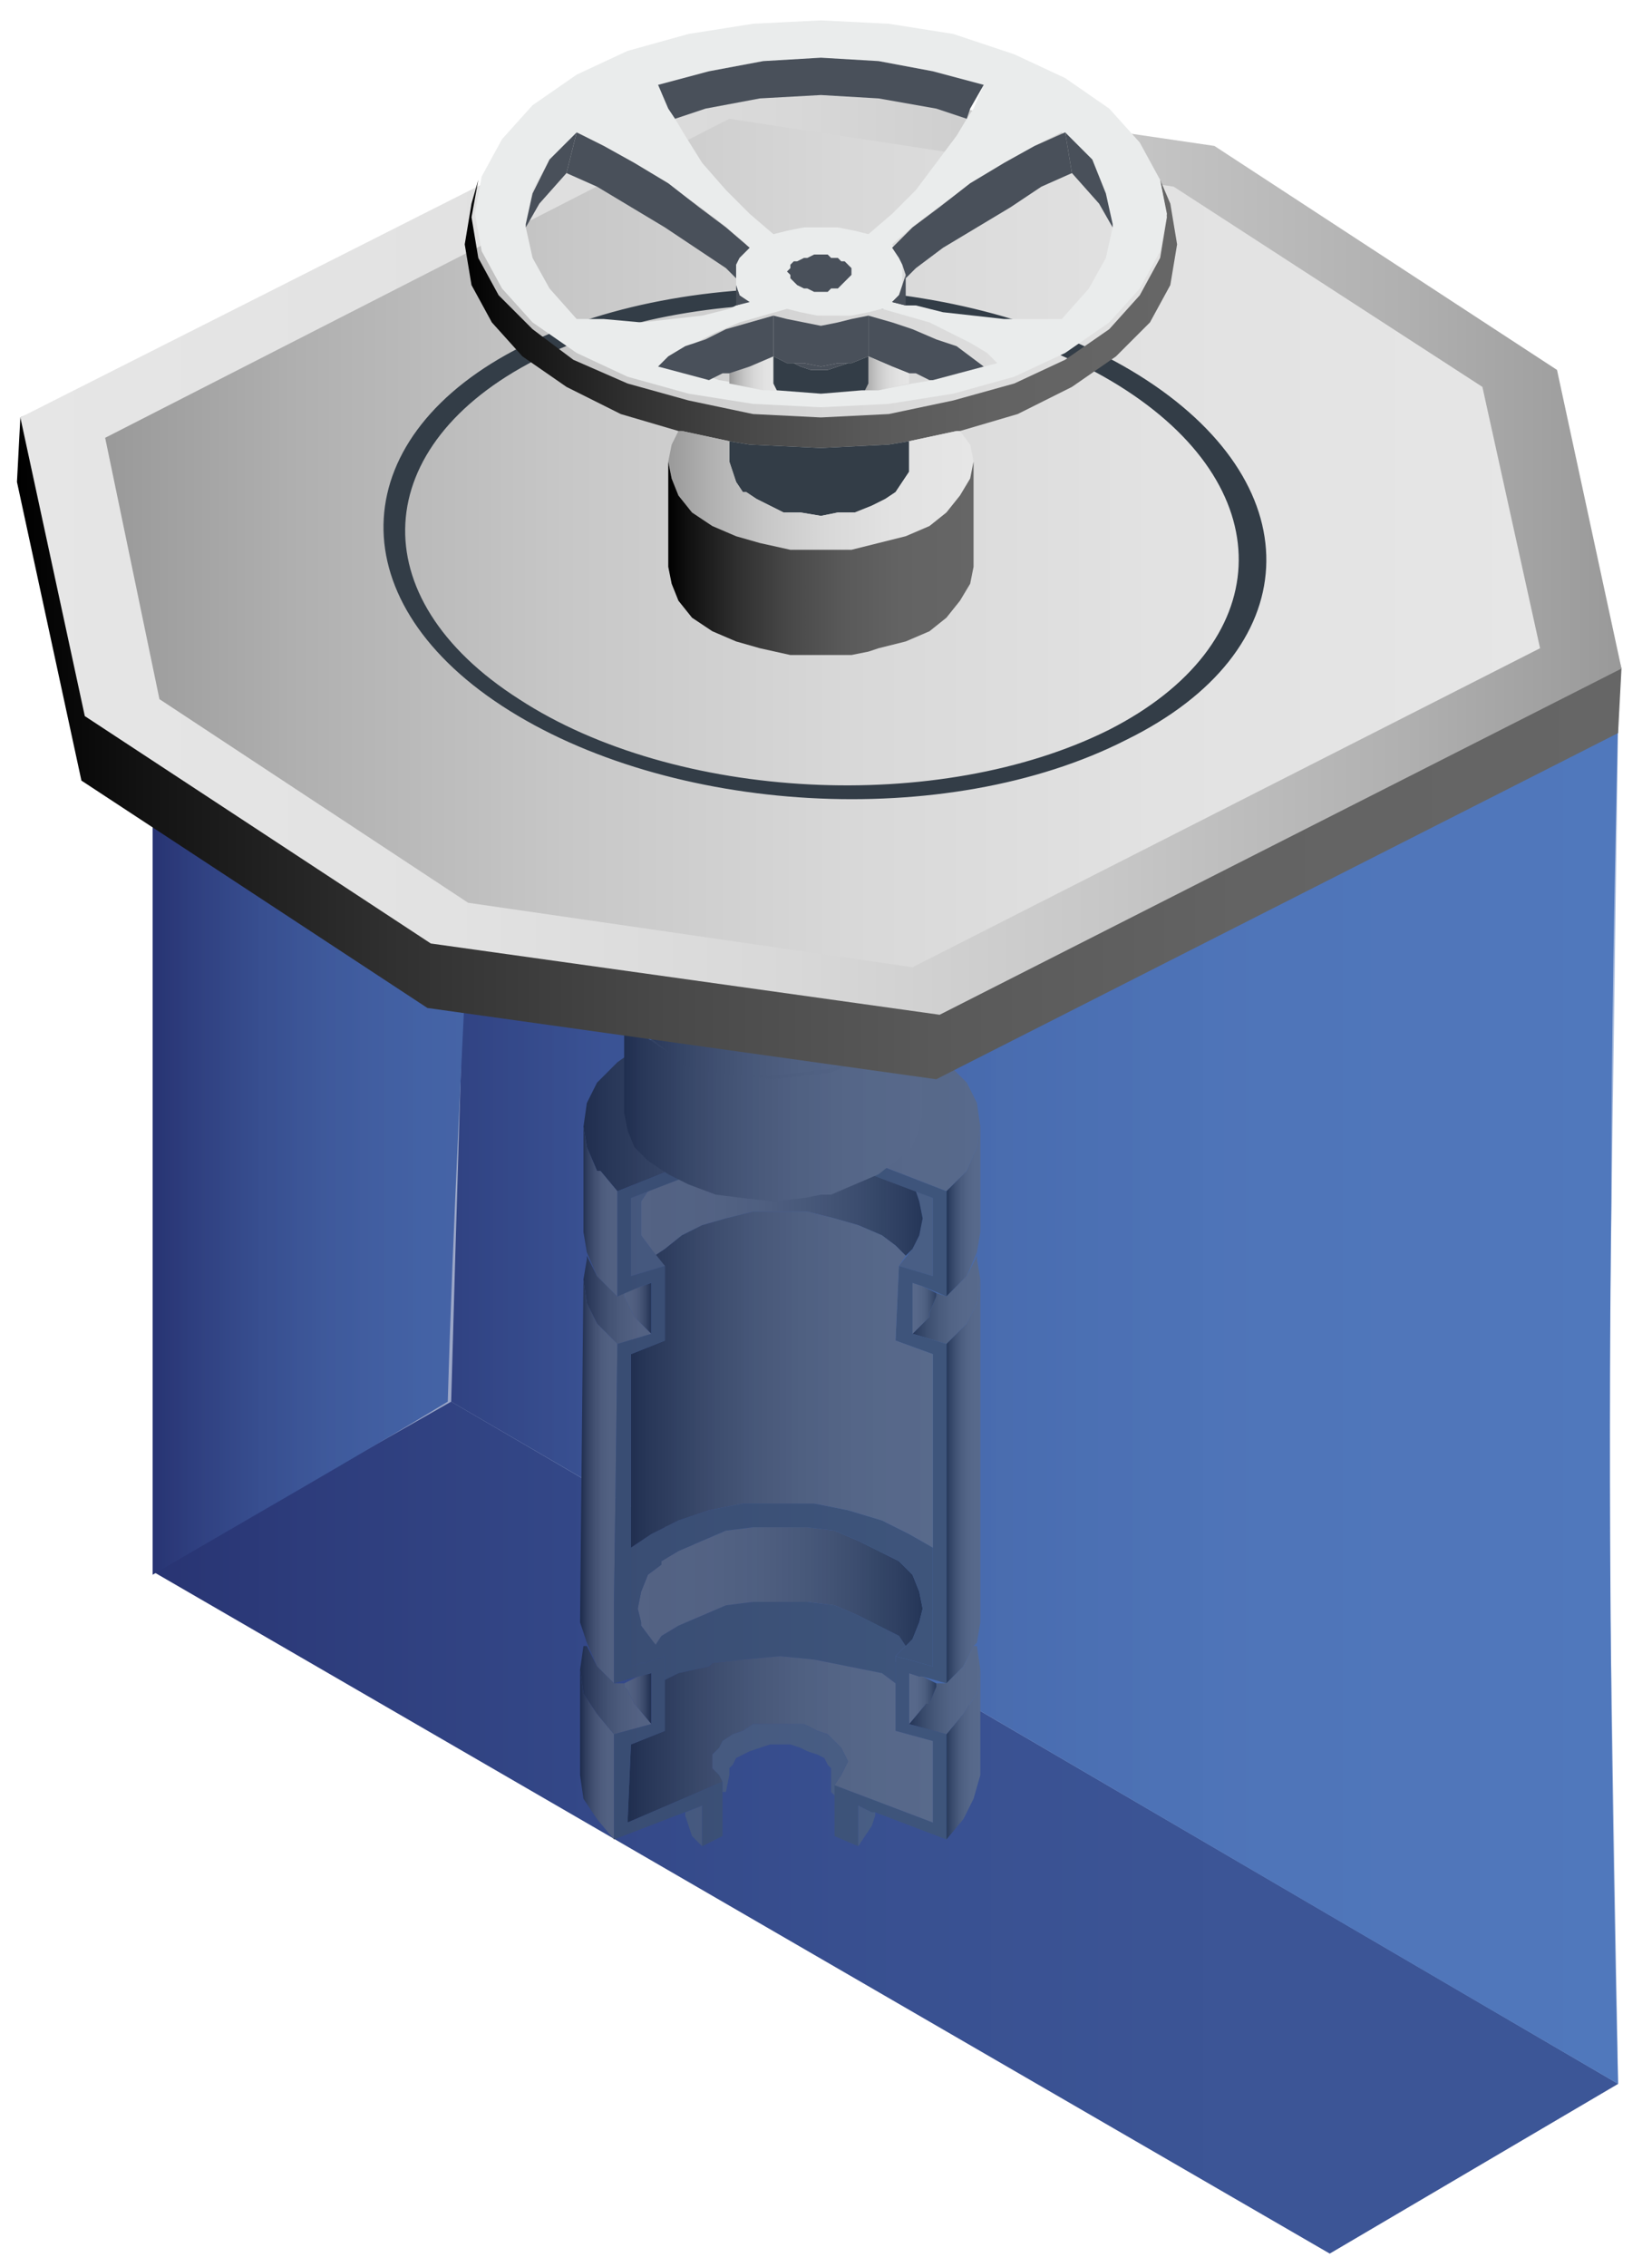 <?xml version="1.0" encoding="utf-8"?>
<!-- Generator: Adobe Illustrator 28.2.0, SVG Export Plug-In . SVG Version: 6.00 Build 0)  -->
<svg version="1.1" id="Layer_1" xmlns="http://www.w3.org/2000/svg" xmlns:xlink="http://www.w3.org/1999/xlink" x="0px" y="0px"
	 viewBox="0 0 48.7 66.8" style="enable-background:new 0 0 48.7 66.8;" xml:space="preserve">
<style type="text/css">
	.st0{fill:#283473;}
	.st1{fill:url(#SVGID_1_);}
	.st2{fill:url(#SVGID_00000041265570808002941270000007325642924214182065_);}
	.st3{fill:url(#SVGID_00000153692088767209328890000003758999254300713658_);}
	.st4{fill:url(#SVGID_00000115483997110757021550000014738701467103586451_);}
	.st5{fill:url(#SVGID_00000136371272149749769390000001605414751834367117_);}
	.st6{fill:url(#SVGID_00000064332573821921237930000012266404259969671815_);}
	.st7{fill:url(#SVGID_00000161611538445156184900000007990389201480895117_);}
	.st8{fill:url(#SVGID_00000070079602424743925550000005963509564219125943_);}
	.st9{fill:url(#SVGID_00000143581677155344400760000015252361381079082137_);}
	.st10{fill:url(#SVGID_00000163759504529009207360000014546013287528141454_);}
	.st11{fill:url(#SVGID_00000134959800029588043440000016323804193289721534_);}
	.st12{fill:url(#SVGID_00000040537037210439572830000012849424766943522495_);}
	.st13{fill:url(#SVGID_00000044872162649752452780000000728684666344391049_);}
	.st14{fill:url(#SVGID_00000032613521514377722960000009241352993887633339_);}
	.st15{fill:url(#SVGID_00000035518753955404606220000001466563284222857092_);}
	.st16{fill:#333D47;}
	.st17{fill:#49505A;}
	.st18{fill:url(#SVGID_00000019637926300179377340000005829040248694625970_);}
	.st19{fill:url(#SVGID_00000077283241242612985300000011498286134562311346_);}
	.st20{fill:url(#SVGID_00000176007987355919227340000004778471766401403031_);}
	.st21{fill:url(#SVGID_00000177466043733544279740000010659993047438837149_);}
	.st22{fill:url(#SVGID_00000085250372088251578910000015244948100378425237_);}
	.st23{fill:url(#SVGID_00000106840458308173806820000005084970860601497260_);}
	.st24{fill:url(#SVGID_00000174585779661798063980000000016995177579070133_);}
	.st25{fill:url(#SVGID_00000052825212984250094700000011258860416088713363_);}
	.st26{fill:url(#SVGID_00000076597880421399388720000007183976258533025695_);}
	.st27{opacity:0.5;fill:url(#SVGID_00000132808353412725444480000014763536208620928389_);}
	.st28{fill:url(#SVGID_00000158023933068758379750000014653508664771167654_);}
	.st29{fill:url(#SVGID_00000000940674114882249150000004300198783521058741_);}
	.st30{fill:url(#SVGID_00000104707050903218450120000000003081263785757119_);}
	.st31{fill:url(#SVGID_00000000919364441964183790000015250227064874811031_);}
	.st32{fill:#EAECEC;}
	.st33{fill:url(#SVGID_00000067938957303324594640000011209980639941483420_);}
	.st34{fill:url(#SVGID_00000039106504509639448440000013976028814661947782_);}
	.st35{fill:url(#SVGID_00000124131054277759789890000007736407839834948771_);}
	.st36{fill:url(#SVGID_00000023263943051934764600000008002073524382456993_);}
</style>
<g>
	<g>
		<polygon class="st0" points="4.5,46.3 39.2,66.4 47.7,61.4 13.3,41.3 		"/>
		<linearGradient id="SVGID_1_" gradientUnits="userSpaceOnUse" x1="13.286" y1="34.834" x2="47.707" y2="34.834">
			<stop  offset="0" style="stop-color:#283473"/>
			<stop  offset="0.125" style="stop-color:#344788"/>
			<stop  offset="0.305" style="stop-color:#405D9F"/>
			<stop  offset="0.5" style="stop-color:#496CAF"/>
			<stop  offset="0.717" style="stop-color:#4F75B9"/>
			<stop  offset="1" style="stop-color:#5178BC"/>
		</linearGradient>
		<path class="st1" d="M13.3,41.3c0.3-11,0.7-22.1,1-33.1c11.1,4.3,22.3,8.6,33.4,12.9c-0.1,4.7-0.2,9.5-0.2,14.3
			c-0.1,8.9,0,17.5,0.2,26C36.2,54.7,24.8,48,13.3,41.3z"/>
		
			<linearGradient id="SVGID_00000090998004135280542920000011477832862272775298_" gradientUnits="userSpaceOnUse" x1="4.5" y1="26.91" x2="14.546" y2="26.91">
			<stop  offset="0" style="stop-color:#283473"/>
			<stop  offset="0.125" style="stop-color:#344788"/>
			<stop  offset="0.305" style="stop-color:#405D9F"/>
			<stop  offset="0.5" style="stop-color:#496CAF"/>
			<stop  offset="0.717" style="stop-color:#4F75B9"/>
			<stop  offset="1" style="stop-color:#5178BC"/>
		</linearGradient>
		<path style="fill:url(#SVGID_00000090998004135280542920000011477832862272775298_);" d="M4.5,46.4c0-11.2,0-22.4,0-33.6
			c2.9-1.9,7.1-3.5,10-5.4c-0.1,11.4-1,23.4-1.3,33.9C10.4,43,7.4,44.7,4.5,46.4z"/>
		<g>
			<g>
				<g>
					
						<linearGradient id="SVGID_00000155847550545925314840000011647618690207360438_" gradientUnits="userSpaceOnUse" x1="18.385" y1="50.039" x2="19.18" y2="50.039">
						<stop  offset="0" style="stop-color:#666666"/>
						<stop  offset="0.237" style="stop-color:#636363"/>
						<stop  offset="0.428" style="stop-color:#595959"/>
						<stop  offset="0.603" style="stop-color:#484848"/>
						<stop  offset="0.767" style="stop-color:#303030"/>
						<stop  offset="0.924" style="stop-color:#121212"/>
						<stop  offset="1" style="stop-color:#000000"/>
					</linearGradient>
					<polygon style="fill:url(#SVGID_00000155847550545925314840000011647618690207360438_);" points="19.2,50.8 18.7,50.2 
						18.5,49.8 18.4,49.7 18.4,49.6 18.8,49.4 18.8,49.4 19.2,49.3 19.2,50.8 					"/>
					
						<linearGradient id="SVGID_00000003069967325877456130000009992986537129755009_" gradientUnits="userSpaceOnUse" x1="17.121" y1="51.696" x2="18.128" y2="51.696">
						<stop  offset="0" style="stop-color:#000000"/>
						<stop  offset="7.606477e-02" style="stop-color:#121212"/>
						<stop  offset="0.233" style="stop-color:#303030"/>
						<stop  offset="0.397" style="stop-color:#484848"/>
						<stop  offset="0.572" style="stop-color:#595959"/>
						<stop  offset="0.762" style="stop-color:#636363"/>
						<stop  offset="1" style="stop-color:#666666"/>
					</linearGradient>
					<polygon style="fill:url(#SVGID_00000003069967325877456130000009992986537129755009_);" points="18.1,54.2 17.6,53.6 17.2,53 
						17.1,52.3 17.1,49.2 17.2,49.9 17.6,50.5 18.1,51.1 18.1,53.2 18.1,53.2 18.1,54.2 					"/>
					
						<linearGradient id="SVGID_00000028326230263121840670000012651950924481890716_" gradientUnits="userSpaceOnUse" x1="17.175" y1="32.411" x2="28.913" y2="32.411">
						<stop  offset="0" style="stop-color:#000000"/>
						<stop  offset="7.606477e-02" style="stop-color:#121212"/>
						<stop  offset="0.233" style="stop-color:#303030"/>
						<stop  offset="0.397" style="stop-color:#484848"/>
						<stop  offset="0.572" style="stop-color:#595959"/>
						<stop  offset="0.762" style="stop-color:#636363"/>
						<stop  offset="1" style="stop-color:#666666"/>
					</linearGradient>
					<polygon style="fill:url(#SVGID_00000028326230263121840670000012651950924481890716_);" points="18.2,35.1 17.7,34.5 
						17.6,34.5 17.3,33.8 17.2,33.2 17.3,32.5 17.6,31.9 18.2,31.3 18.9,30.8 19.8,30.3 20.8,30 21.9,29.8 23,29.8 24.2,29.8 
						25.3,30 26.3,30.3 26.3,30.3 27.2,30.8 27.9,31.3 28.5,31.9 28.8,32.5 28.9,33.2 28.8,33.8 28.5,34.5 27.9,35.1 23,33.2 
						18.2,35.1 					"/>
					
						<linearGradient id="SVGID_00000014601131160145898470000004083746664784578711_" gradientUnits="userSpaceOnUse" x1="17.162" y1="38.294" x2="19.209" y2="38.294">
						<stop  offset="0" style="stop-color:#000000"/>
						<stop  offset="7.606477e-02" style="stop-color:#121212"/>
						<stop  offset="0.233" style="stop-color:#303030"/>
						<stop  offset="0.397" style="stop-color:#484848"/>
						<stop  offset="0.572" style="stop-color:#595959"/>
						<stop  offset="0.762" style="stop-color:#636363"/>
						<stop  offset="1" style="stop-color:#666666"/>
					</linearGradient>
					<polygon style="fill:url(#SVGID_00000014601131160145898470000004083746664784578711_);" points="18.2,39.6 17.6,39 17.3,38.4 
						17.2,37.7 17.3,37.1 17.3,37 17.6,37.6 18.2,38.2 18.4,38.1 18.4,38.2 18.7,38.8 19.2,39.3 18.2,39.6 					"/>
					
						<linearGradient id="SVGID_00000150064903227698591430000012709446535485854603_" gradientUnits="userSpaceOnUse" x1="27.881" y1="51.695" x2="28.867" y2="51.695">
						<stop  offset="0" style="stop-color:#000000"/>
						<stop  offset="7.606477e-02" style="stop-color:#121212"/>
						<stop  offset="0.233" style="stop-color:#303030"/>
						<stop  offset="0.397" style="stop-color:#484848"/>
						<stop  offset="0.572" style="stop-color:#595959"/>
						<stop  offset="0.762" style="stop-color:#636363"/>
						<stop  offset="1" style="stop-color:#666666"/>
					</linearGradient>
					<polygon style="fill:url(#SVGID_00000150064903227698591430000012709446535485854603_);" points="27.9,54.2 27.9,51.1 
						28.4,50.5 28.8,49.9 28.9,49.2 28.9,52.3 28.7,53 28.4,53.6 27.9,54.2 					"/>
					
						<linearGradient id="SVGID_00000039850117887293812660000008185130510613847425_" gradientUnits="userSpaceOnUse" x1="27.925" y1="35.662" x2="28.913" y2="35.662">
						<stop  offset="0" style="stop-color:#000000"/>
						<stop  offset="7.606477e-02" style="stop-color:#121212"/>
						<stop  offset="0.233" style="stop-color:#303030"/>
						<stop  offset="0.397" style="stop-color:#484848"/>
						<stop  offset="0.572" style="stop-color:#595959"/>
						<stop  offset="0.762" style="stop-color:#636363"/>
						<stop  offset="1" style="stop-color:#666666"/>
					</linearGradient>
					<polygon style="fill:url(#SVGID_00000039850117887293812660000008185130510613847425_);" points="27.9,38.2 27.9,36.9 
						27.9,36.8 27.9,35.1 28.5,34.5 28.8,33.8 28.9,33.2 28.9,36.3 28.8,36.9 28.5,37.6 27.9,38.2 					"/>
					
						<linearGradient id="SVGID_00000137121762216035648490000015572411857827524777_" gradientUnits="userSpaceOnUse" x1="26.869" y1="38.306" x2="28.9" y2="38.306">
						<stop  offset="0" style="stop-color:#000000"/>
						<stop  offset="7.606477e-02" style="stop-color:#121212"/>
						<stop  offset="0.233" style="stop-color:#303030"/>
						<stop  offset="0.397" style="stop-color:#484848"/>
						<stop  offset="0.572" style="stop-color:#595959"/>
						<stop  offset="0.762" style="stop-color:#636363"/>
						<stop  offset="1" style="stop-color:#666666"/>
					</linearGradient>
					<polygon style="fill:url(#SVGID_00000137121762216035648490000015572411857827524777_);" points="26.9,39.3 27.4,38.8 
						27.4,38.7 27.6,38.2 27.6,38.1 27.9,38.2 28.5,37.6 28.8,37 28.8,37.1 28.9,37.7 28.8,38.4 28.5,39 27.9,39.6 26.9,39.3 					
						"/>
					
						<linearGradient id="SVGID_00000025440901766937271190000005870099775413582505_" gradientUnits="userSpaceOnUse" x1="27.894" y1="43.679" x2="28.9" y2="43.679">
						<stop  offset="0" style="stop-color:#000000"/>
						<stop  offset="7.606477e-02" style="stop-color:#121212"/>
						<stop  offset="0.233" style="stop-color:#303030"/>
						<stop  offset="0.397" style="stop-color:#484848"/>
						<stop  offset="0.572" style="stop-color:#595959"/>
						<stop  offset="0.762" style="stop-color:#636363"/>
						<stop  offset="1" style="stop-color:#666666"/>
					</linearGradient>
					<polygon style="fill:url(#SVGID_00000025440901766937271190000005870099775413582505_);" points="27.9,49.6 27.9,48.3 
						27.9,48.3 27.9,39.6 28.5,39 28.8,38.4 28.9,37.7 28.9,47.8 28.8,48.4 28.7,48.5 28.4,49.1 27.9,49.6 					"/>
					
						<linearGradient id="SVGID_00000071550471262578623280000004164153408590188179_" gradientUnits="userSpaceOnUse" x1="17.166" y1="35.661" x2="18.174" y2="35.661">
						<stop  offset="0" style="stop-color:#000000"/>
						<stop  offset="7.606477e-02" style="stop-color:#121212"/>
						<stop  offset="0.233" style="stop-color:#303030"/>
						<stop  offset="0.397" style="stop-color:#484848"/>
						<stop  offset="0.572" style="stop-color:#595959"/>
						<stop  offset="0.762" style="stop-color:#636363"/>
						<stop  offset="1" style="stop-color:#666666"/>
					</linearGradient>
					<polygon style="fill:url(#SVGID_00000071550471262578623280000004164153408590188179_);" points="18.2,38.2 17.6,37.6 
						17.3,36.9 17.2,36.3 17.2,33.2 17.3,33.8 17.6,34.5 17.7,34.5 18.2,35.1 18.2,35.8 18.2,35.8 18.2,37.2 18.2,37.2 18.2,38.2 
											"/>
					
						<linearGradient id="SVGID_00000158714611853958358070000000243255251067370910_" gradientUnits="userSpaceOnUse" x1="17.134" y1="43.679" x2="18.162" y2="43.679">
						<stop  offset="0" style="stop-color:#000000"/>
						<stop  offset="7.606477e-02" style="stop-color:#121212"/>
						<stop  offset="0.233" style="stop-color:#303030"/>
						<stop  offset="0.397" style="stop-color:#484848"/>
						<stop  offset="0.572" style="stop-color:#595959"/>
						<stop  offset="0.762" style="stop-color:#636363"/>
						<stop  offset="1" style="stop-color:#666666"/>
					</linearGradient>
					<polygon style="fill:url(#SVGID_00000158714611853958358070000000243255251067370910_);" points="18.1,49.6 17.6,49.1 
						17.3,48.4 17.1,47.8 17.2,37.7 17.3,38.4 17.6,39 18.2,39.6 18.1,47.3 18.1,47.3 18.1,48.7 18.1,48.7 18.1,49.6 					"/>
					
						<linearGradient id="SVGID_00000100360518728720832760000000962344774248642184_" gradientUnits="userSpaceOnUse" x1="17.128" y1="49.776" x2="19.178" y2="49.776">
						<stop  offset="0" style="stop-color:#000000"/>
						<stop  offset="7.606477e-02" style="stop-color:#121212"/>
						<stop  offset="0.233" style="stop-color:#303030"/>
						<stop  offset="0.397" style="stop-color:#484848"/>
						<stop  offset="0.572" style="stop-color:#595959"/>
						<stop  offset="0.762" style="stop-color:#636363"/>
						<stop  offset="1" style="stop-color:#666666"/>
					</linearGradient>
					<polygon style="fill:url(#SVGID_00000100360518728720832760000000962344774248642184_);" points="18.1,51.1 17.6,50.5 
						17.2,49.9 17.1,49.2 17.2,48.5 17.3,48.5 17.6,49.1 18.1,49.6 18.4,49.6 18.4,49.7 18.5,49.8 18.7,50.2 19.2,50.8 18.1,51.1 
											"/>
					
						<linearGradient id="SVGID_00000158740410739022194890000006029087819729841288_" gradientUnits="userSpaceOnUse" x1="18.416" y1="38.556" x2="19.215" y2="38.556">
						<stop  offset="0" style="stop-color:#666666"/>
						<stop  offset="0.237" style="stop-color:#636363"/>
						<stop  offset="0.428" style="stop-color:#595959"/>
						<stop  offset="0.603" style="stop-color:#484848"/>
						<stop  offset="0.767" style="stop-color:#303030"/>
						<stop  offset="0.924" style="stop-color:#121212"/>
						<stop  offset="1" style="stop-color:#000000"/>
					</linearGradient>
					<polygon style="fill:url(#SVGID_00000158740410739022194890000006029087819729841288_);" points="19.2,39.3 18.7,38.8 
						18.4,38.2 18.4,38.1 18.9,37.9 18.9,37.9 19.2,37.8 19.2,39.3 					"/>
					
						<linearGradient id="SVGID_00000076566073694669714090000000839167117120804237_" gradientUnits="userSpaceOnUse" x1="26.869" y1="38.556" x2="27.65" y2="38.556">
						<stop  offset="0" style="stop-color:#666666"/>
						<stop  offset="0.237" style="stop-color:#636363"/>
						<stop  offset="0.428" style="stop-color:#595959"/>
						<stop  offset="0.603" style="stop-color:#484848"/>
						<stop  offset="0.767" style="stop-color:#303030"/>
						<stop  offset="0.924" style="stop-color:#121212"/>
						<stop  offset="1" style="stop-color:#000000"/>
					</linearGradient>
					<polygon style="fill:url(#SVGID_00000076566073694669714090000000839167117120804237_);" points="26.9,39.3 26.9,37.8 
						27.2,37.9 27.2,37.9 27.6,38.1 27.6,38.2 27.4,38.7 27.4,38.8 26.9,39.3 					"/>
					<polygon class="st16" points="19.6,49.5 19.6,48.8 19.3,48.5 19.5,48.2 20,47.9 20.7,47.6 21.4,47.3 22.2,47.2 23,47.2 
						23.8,47.2 24.6,47.3 25.3,47.6 25.9,47.9 26.5,48.2 26.7,48.5 26.4,48.8 26.4,49.6 26,49.3 26,49.3 25,49.1 24,48.9 23,48.8 
						21.9,48.9 21,49 20.9,49.1 20,49.3 19.6,49.5 					"/>
					<polygon class="st17" points="26.5,37.3 26.9,36.8 27.1,36.4 27.2,35.9 27.1,35.4 27,35.1 27.5,35.3 27.5,37.6 26.5,37.3 					
						"/>
					
						<linearGradient id="SVGID_00000093144037379753500380000014512554968831264149_" gradientUnits="userSpaceOnUse" x1="18.861" y1="35.281" x2="27.212" y2="35.281">
						<stop  offset="0" style="stop-color:#666666"/>
						<stop  offset="0.237" style="stop-color:#636363"/>
						<stop  offset="0.428" style="stop-color:#595959"/>
						<stop  offset="0.603" style="stop-color:#484848"/>
						<stop  offset="0.767" style="stop-color:#303030"/>
						<stop  offset="0.924" style="stop-color:#121212"/>
						<stop  offset="1" style="stop-color:#000000"/>
					</linearGradient>
					<polygon style="fill:url(#SVGID_00000093144037379753500380000014512554968831264149_);" points="19.3,37 19.2,36.8 18.9,36.4 
						18.9,35.9 18.9,35.4 19.1,35.1 23,33.6 23,33.6 23,33.6 27,35.1 27.1,35.4 27.2,35.9 27.1,36.4 26.9,36.8 26.7,37 26.5,36.8 
						26.4,36.7 26,36.4 25.3,36.1 24.6,35.9 23.8,35.7 23,35.7 22.2,35.7 21.4,35.9 20.7,36.1 20.1,36.4 19.6,36.8 19.3,37 					"/>
					
						<linearGradient id="SVGID_00000176044015862933056170000000004089996452685491_" gradientUnits="userSpaceOnUse" x1="18.827" y1="46.719" x2="27.179" y2="46.719">
						<stop  offset="0" style="stop-color:#666666"/>
						<stop  offset="0.237" style="stop-color:#636363"/>
						<stop  offset="0.428" style="stop-color:#595959"/>
						<stop  offset="0.603" style="stop-color:#484848"/>
						<stop  offset="0.767" style="stop-color:#303030"/>
						<stop  offset="0.924" style="stop-color:#121212"/>
						<stop  offset="1" style="stop-color:#000000"/>
					</linearGradient>
					<polygon style="fill:url(#SVGID_00000176044015862933056170000000004089996452685491_);" points="19.3,48.5 19.2,48.3 
						18.9,47.9 18.9,47.8 18.8,47.4 18.9,46.9 19.1,46.4 19.5,46.1 19.5,46 20,45.7 20.7,45.4 21.4,45.1 22.2,45 23,45 23.8,45 
						24.6,45.1 25.3,45.4 25.9,45.7 26.5,46 26.9,46.4 27.1,46.9 27.2,47.4 27.1,47.8 26.9,48.3 26.7,48.5 26.5,48.2 25.9,47.9 
						25.3,47.6 24.6,47.3 23.8,47.2 23,47.2 22.2,47.2 21.4,47.3 20.7,47.6 20,47.9 19.5,48.2 19.3,48.5 					"/>
					<polygon class="st16" points="18.6,49.1 18.6,45.6 19.2,45.2 20,44.8 20.9,44.5 21.9,44.3 21.9,44.3 23,44.3 24,44.3 25,44.5 
						26,44.8 26.8,45.2 27.5,45.6 27.5,45.7 27.5,47 27.5,47 27.5,49.1 26.4,48.8 26.9,48.3 27.1,47.8 27.2,47.4 27.1,46.9 
						26.9,46.4 26.5,46 25.9,45.7 25.3,45.4 24.6,45.1 23.8,45 23,45 22.2,45 21.4,45.1 20.7,45.4 20,45.7 19.5,46 19.5,46.1 
						19.1,46.4 18.9,46.9 18.8,47.4 18.9,47.8 18.9,47.9 19.2,48.3 19.6,48.8 19,49 18.9,49 18.6,49.1 					"/>
					<polygon class="st17" points="20.7,54.4 20.4,54.1 20.3,53.8 20.2,53.5 20.2,53.4 20.7,53.2 20.7,54.4 					"/>
					
						<linearGradient id="SVGID_00000179630250293352087570000008793625364995361716_" gradientUnits="userSpaceOnUse" x1="26.836" y1="49.789" x2="28.867" y2="49.789">
						<stop  offset="0" style="stop-color:#000000"/>
						<stop  offset="7.606477e-02" style="stop-color:#121212"/>
						<stop  offset="0.233" style="stop-color:#303030"/>
						<stop  offset="0.397" style="stop-color:#484848"/>
						<stop  offset="0.572" style="stop-color:#595959"/>
						<stop  offset="0.762" style="stop-color:#636363"/>
						<stop  offset="1" style="stop-color:#666666"/>
					</linearGradient>
					<polygon style="fill:url(#SVGID_00000179630250293352087570000008793625364995361716_);" points="26.8,50.8 27.3,50.2 
						27.4,50.2 27.6,49.7 27.6,49.6 27.9,49.6 28.4,49.1 28.7,48.5 28.8,48.5 28.9,49.2 28.8,49.9 28.4,50.5 27.9,51.1 26.8,50.8 
											"/>
					
						<linearGradient id="SVGID_00000057844514786447756560000016194629632247990201_" gradientUnits="userSpaceOnUse" x1="26.836" y1="50.038" x2="27.618" y2="50.038">
						<stop  offset="0" style="stop-color:#666666"/>
						<stop  offset="0.237" style="stop-color:#636363"/>
						<stop  offset="0.428" style="stop-color:#595959"/>
						<stop  offset="0.603" style="stop-color:#484848"/>
						<stop  offset="0.767" style="stop-color:#303030"/>
						<stop  offset="0.924" style="stop-color:#121212"/>
						<stop  offset="1" style="stop-color:#000000"/>
					</linearGradient>
					<polygon style="fill:url(#SVGID_00000057844514786447756560000016194629632247990201_);" points="26.8,50.8 26.8,49.3 
						27.1,49.4 27.2,49.4 27.6,49.6 27.6,49.7 27.4,50.2 27.3,50.2 26.8,50.8 					"/>
					<polygon class="st16" points="24.6,54.1 24.6,52.6 27.5,53.7 27.5,51.3 26.4,51 26.4,49.6 26.4,49.6 26.4,48.8 27.5,49.1 
						27.5,47 27.5,47 27.5,39.9 26.4,39.5 26.5,37.3 27.5,37.6 27.5,35.3 23,33.6 23,33.6 23,33.2 27.9,35.1 27.9,36.8 27.9,36.9 
						27.9,38.2 27.2,37.9 27.2,37.9 26.9,37.8 26.9,39.3 27.9,39.6 27.9,48.3 27.9,48.3 27.9,49.6 27.2,49.4 27.1,49.4 26.8,49.3 
						26.8,50.8 27.9,51.1 27.9,54.2 25.8,53.4 25.7,53.4 25.3,53.2 25.3,54.4 24.6,54.1 					"/>
					<polygon class="st17" points="25.3,54.4 25.3,53.2 25.7,53.4 25.8,53.4 25.8,53.5 25.7,53.8 25.5,54.1 25.3,54.4 					"/>
					
						<linearGradient id="SVGID_00000087393197414096464200000013061184794711835556_" gradientUnits="userSpaceOnUse" x1="18.545" y1="51.243" x2="27.463" y2="51.243">
						<stop  offset="0" style="stop-color:#000000"/>
						<stop  offset="7.606477e-02" style="stop-color:#121212"/>
						<stop  offset="0.233" style="stop-color:#303030"/>
						<stop  offset="0.397" style="stop-color:#484848"/>
						<stop  offset="0.572" style="stop-color:#595959"/>
						<stop  offset="0.762" style="stop-color:#636363"/>
						<stop  offset="1" style="stop-color:#666666"/>
					</linearGradient>
					<polygon style="fill:url(#SVGID_00000087393197414096464200000013061184794711835556_);" points="18.5,53.7 18.6,51.4 19.6,51 
						19.6,49.6 19.6,49.5 20,49.3 20.9,49.1 21,49 21.9,48.9 23,48.8 24,48.9 25,49.1 26,49.3 26,49.3 26.4,49.6 26.4,49.6 26.4,51 
						27.5,51.3 27.5,53.7 24.6,52.6 24.8,52.3 24.8,52.3 24.9,52.1 25,51.9 24.9,51.7 24.8,51.5 24.6,51.3 24.4,51.1 24.1,51 
						23.7,50.8 23.4,50.8 23,50.8 22.6,50.8 22.2,50.8 21.9,51 21.6,51.1 21.3,51.3 21.2,51.5 21,51.7 21,51.9 21,52.1 21.2,52.3 
						21.3,52.5 18.5,53.7 					"/>
					
						<linearGradient id="SVGID_00000164514648100810884580000015758475882656199574_" gradientUnits="userSpaceOnUse" x1="18.567" y1="40.673" x2="27.496" y2="40.673">
						<stop  offset="0" style="stop-color:#000000"/>
						<stop  offset="7.606477e-02" style="stop-color:#121212"/>
						<stop  offset="0.233" style="stop-color:#303030"/>
						<stop  offset="0.397" style="stop-color:#484848"/>
						<stop  offset="0.572" style="stop-color:#595959"/>
						<stop  offset="0.762" style="stop-color:#636363"/>
						<stop  offset="1" style="stop-color:#666666"/>
					</linearGradient>
					<polygon style="fill:url(#SVGID_00000164514648100810884580000015758475882656199574_);" points="18.6,45.6 18.6,39.9 
						19.6,39.5 19.6,37.3 19.3,37 19.6,36.8 20.1,36.4 20.7,36.1 21.4,35.9 22.2,35.7 23,35.7 23.8,35.7 24.6,35.9 25.3,36.1 
						26,36.4 26.4,36.7 26.5,36.8 26.7,37 26.5,37.3 26.4,39.5 27.5,39.9 27.5,45.7 27.5,45.6 26.8,45.2 26,44.8 25,44.5 24,44.3 
						23,44.3 21.9,44.3 21.9,44.3 20.9,44.5 20,44.8 19.2,45.2 18.6,45.6 					"/>
					<polygon class="st17" points="18.6,37.6 18.6,36.4 18.6,36.3 18.6,35.3 19.1,35.1 18.9,35.4 18.9,35.9 18.9,36.4 19.2,36.8 
						19.6,37.3 18.6,37.6 					"/>
					<polygon class="st16" points="18.1,54.2 18.1,53.2 18.1,53.2 18.1,51.1 19.2,50.8 19.2,49.3 18.8,49.4 18.8,49.4 18.1,49.6 
						18.1,48.7 18.1,48.7 18.1,47.3 18.1,47.3 18.2,39.6 19.2,39.3 19.2,37.8 18.9,37.9 18.9,37.9 18.2,38.2 18.2,37.2 18.2,37.2 
						18.2,35.8 18.2,35.8 18.2,35.1 23,33.2 23,33.6 23,33.6 18.6,35.3 18.6,36.3 18.6,36.4 18.6,37.6 19.6,37.3 19.6,39.5 
						18.6,39.9 18.6,47.8 18.6,47.9 18.6,49.1 18.9,49 19,49 19.6,48.8 19.6,49.5 19.6,49.6 19.6,51 18.6,51.4 18.5,53.7 21.3,52.5 
						21.3,54.1 20.7,54.4 20.7,53.2 18.1,54.2 					"/>
					<polygon class="st17" points="21.3,52.8 21.3,52.5 21.2,52.3 21,52.1 21,51.9 21,51.7 21.2,51.5 21.3,51.3 21.6,51.1 21.9,51 
						22.2,50.8 22.6,50.8 23,50.8 23.4,50.8 23.7,50.8 24.1,51 24.4,51.1 24.6,51.3 24.8,51.5 24.9,51.7 25,51.9 24.9,52.1 
						24.8,52.3 24.8,52.3 24.6,52.6 24.6,52.9 24.6,52.9 24.5,52.8 24.5,52.3 24.5,52.2 24.5,52.1 24.4,52 24.3,51.8 24.1,51.7 
						23.8,51.6 23.6,51.5 23.3,51.4 23,51.4 22.7,51.4 22.4,51.5 22.1,51.6 21.9,51.7 21.7,51.8 21.6,52 21.5,52.1 21.5,52.1 
						21.5,52.3 21.5,52.3 21.4,52.8 21.3,52.8 					"/>
				</g>
			</g>
			<g>
				<g>
					
						<linearGradient id="SVGID_00000181775638292668514460000009588878056758259355_" gradientUnits="userSpaceOnUse" x1="18.419" y1="19.388" x2="27.226" y2="19.388">
						<stop  offset="0" style="stop-color:#000000"/>
						<stop  offset="7.606477e-02" style="stop-color:#121212"/>
						<stop  offset="0.233" style="stop-color:#303030"/>
						<stop  offset="0.397" style="stop-color:#484848"/>
						<stop  offset="0.572" style="stop-color:#595959"/>
						<stop  offset="0.762" style="stop-color:#636363"/>
						<stop  offset="1" style="stop-color:#666666"/>
					</linearGradient>
					<polygon style="fill:url(#SVGID_00000181775638292668514460000009588878056758259355_);" points="19.7,20.5 19.2,20.1 
						18.8,19.7 18.5,19.2 18.4,18.7 18.4,17.5 18.5,17.6 18.8,17.7 19.2,17.9 19.5,18 20.5,18.4 21.7,18.6 22.8,18.6 24,18.6 
						25.2,18.4 26.2,18 26.5,17.9 26.9,17.7 27.2,17.6 27.2,17.6 27.2,18.7 27.1,19.2 26.9,19.7 26.5,20.1 25.9,20.5 25.3,20.8 
						24.5,21.1 23.7,21.2 22.8,21.3 22,21.2 21.1,21.1 20.4,20.8 					"/>
					<path class="st17" d="M19.5,17.3l1.1,0.3l1.1,0.2l1.2,0.1l1.2-0.1l1.1-0.2l1.1-0.3l0.9-0.4l0.8-0.5l0.6-0.6l0.3-0.7l0.1-0.7
						l-0.1-0.7l-0.4-0.7l-0.6-0.6l-0.8-0.5l-0.9-0.4l-1.1-0.3L24,10.9l-1.2-0.1l-1.2,0.1l-1.1,0.2l-1.1,0.3l-0.9,0.4l-0.8,0.5
						l-0.6,0.6l-0.3,0.7l-0.1,0.7l0.1,0.7l0.4,0.7l0.6,0.6l0.8,0.5l0,0L19.5,17.3z M19.6,15.7l-0.4-0.4L19,14.8l-0.1-0.4L19,14
						l0.2-0.4l0.4-0.4l0.5-0.3l0.6-0.3l0.7-0.2l0.7-0.1l0.8,0l0.8,0l0.7,0.1l0.7,0.2l0.6,0.3l0.5,0.3l0.4,0.4l0.2,0.4l0.1,0.4
						l-0.1,0.4l-0.2,0.4l-0.4,0.4L25.6,16L25,16.3l-0.4,0.1l-0.3,0.1l-0.4,0.1l-0.3,0.1l-0.8,0l-0.8,0l-0.4-0.1l-0.4-0.1L21,16.4
						l-0.3-0.1L20.1,16L19.6,15.7z"/>
					<polygon class="st17" points="18.5,17.6 18.4,17.5 17.8,17.1 17.2,16.5 16.9,15.8 16.7,15.1 16.7,14.4 16.9,15.1 17.2,15.8 
						17.8,16.4 18.5,16.9 18.6,16.9 19.5,17.3 20.5,17.7 21.7,17.9 22.9,17.9 24,17.9 25.2,17.7 26.2,17.3 27.2,16.9 27.9,16.4 
						28.5,15.8 28.8,15.1 28.9,14.4 28.9,15.1 28.8,15.8 28.5,16.5 27.9,17.1 27.2,17.6 27.2,17.6 26.9,17.7 26.5,17.9 26.2,18 
						25.2,18.4 24,18.6 22.8,18.6 21.7,18.6 20.5,18.4 19.5,18 19.2,17.9 18.8,17.7 					"/>
					<polygon class="st17" points="20.1,16 19.6,15.7 19.2,15.3 19,14.8 18.9,14.4 19,14 19.2,13.5 19.6,13.1 20.1,12.8 20.7,12.5 
						21.3,12.3 22.1,12.2 22.8,12.1 23.6,12.2 24.3,12.3 25,12.5 25.6,12.8 26.1,13.1 26.4,13.5 26.7,14 26.7,14.4 26.7,14.8 
						26.4,15.3 26.1,15.7 25.6,16 25,16.3 24.6,16.4 24.3,16.5 23.9,16.6 23.6,16.5 22.8,16.5 22.1,16.5 21.7,16.6 21.4,16.5 
						21,16.4 20.7,16.3 					"/>
					<polygon class="st17" points="21.7,16.6 22.1,16.5 22.8,16.5 23.6,16.5 23.9,16.6 23.6,16.6 22.8,16.7 22.1,16.6 					"/>
					
						<linearGradient id="SVGID_00000078033272720650888140000016976983597177804183_" gradientUnits="userSpaceOnUse" x1="18.377" y1="32.285" x2="27.191" y2="32.285">
						<stop  offset="0" style="stop-color:#000000"/>
						<stop  offset="7.606477e-02" style="stop-color:#121212"/>
						<stop  offset="0.233" style="stop-color:#303030"/>
						<stop  offset="0.397" style="stop-color:#484848"/>
						<stop  offset="0.572" style="stop-color:#595959"/>
						<stop  offset="0.762" style="stop-color:#636363"/>
						<stop  offset="1" style="stop-color:#666666"/>
					</linearGradient>
					<polygon style="fill:url(#SVGID_00000078033272720650888140000016976983597177804183_);" points="19.7,34.6 19.1,34.2 
						18.7,33.8 18.5,33.3 18.4,32.8 18.4,31.6 18.4,31.6 18.4,30.9 18.4,30.4 18.4,30.4 18.4,29.2 18.5,29.7 18.7,30.2 19.1,30.6 
						19.7,31 20.4,31.3 21.1,31.6 21.9,31.7 22.8,31.8 23.7,31.7 24.5,31.6 25.2,31.3 25.9,31 25.9,31 26.5,30.6 26.9,30.2 
						26.9,30.1 27.2,30.2 27.2,30.4 27.2,32.8 27.1,33.3 26.9,33.8 26.4,34.2 25.9,34.6 25.2,34.9 24.5,35.2 24.2,35.2 23.7,35.3 
						22.8,35.4 21.9,35.3 21.1,35.2 20.3,34.9 					"/>
					
						<linearGradient id="SVGID_00000177463178497818595430000002918910486664011433_" gradientUnits="userSpaceOnUse" x1="18.388" y1="25.234" x2="27.221" y2="25.234">
						<stop  offset="0" style="stop-color:#000000"/>
						<stop  offset="7.606477e-02" style="stop-color:#121212"/>
						<stop  offset="0.233" style="stop-color:#303030"/>
						<stop  offset="0.397" style="stop-color:#484848"/>
						<stop  offset="0.572" style="stop-color:#595959"/>
						<stop  offset="0.762" style="stop-color:#636363"/>
						<stop  offset="1" style="stop-color:#666666"/>
					</linearGradient>
					<path style="fill:url(#SVGID_00000177463178497818595430000002918910486664011433_);" d="M19.7,31l-0.5-0.4l-0.4-0.4l-0.3-0.5
						l-0.1-0.5l0-10.5l0.1,0.5l0.3,0.5l0.4,0.4l0.6,0.4l0.7,0.3l0.8,0.2l0.8,0.1l0.9,0l0.9,0l0.8-0.1l0.8-0.2l0.7-0.3l0.5-0.4
						l0.4-0.4l0.3-0.5l0.1-0.5c-0.1,3.8-0.2,7.6-0.3,11.4l-0.1,0.1l-0.4,0.4L25.9,31l0,0l-0.7,0.3l-0.8,0.2l-0.8,0.1l-0.9,0.1
						l-0.9,0l-0.8-0.1l-0.8-0.2L19.7,31z"/>
				</g>
			</g>
		</g>
		
			<linearGradient id="SVGID_00000036224908356907874810000003198716844835404188_" gradientUnits="userSpaceOnUse" x1="4.497" y1="42.258" x2="47.707" y2="42.258">
			<stop  offset="0" style="stop-color:#283473"/>
			<stop  offset="0.125" style="stop-color:#344788"/>
			<stop  offset="0.305" style="stop-color:#405D9F"/>
			<stop  offset="0.5" style="stop-color:#496CAF"/>
			<stop  offset="0.717" style="stop-color:#4F75B9"/>
			<stop  offset="1" style="stop-color:#5178BC"/>
		</linearGradient>
		<polygon style="opacity:0.5;fill:url(#SVGID_00000036224908356907874810000003198716844835404188_);" points="39.2,66.4 4.5,46.3 
			4.5,23.5 40.3,18.2 47.7,21.4 47.4,43.3 47.7,61.4 		"/>
	</g>
	<g>
		
			<linearGradient id="SVGID_00000066501695332508765460000012356027152659176884_" gradientUnits="userSpaceOnUse" x1="0.497" y1="17.905" x2="47.845" y2="17.905">
			<stop  offset="0" style="stop-color:#000000"/>
			<stop  offset="7.606477e-02" style="stop-color:#121212"/>
			<stop  offset="0.233" style="stop-color:#303030"/>
			<stop  offset="0.397" style="stop-color:#484848"/>
			<stop  offset="0.572" style="stop-color:#595959"/>
			<stop  offset="0.762" style="stop-color:#636363"/>
			<stop  offset="1" style="stop-color:#666666"/>
		</linearGradient>
		<polygon style="fill:url(#SVGID_00000066501695332508765460000012356027152659176884_);" points="2.4,23 0.5,14.2 0.6,12.3 
			20.7,4 35.7,6.2 45.8,12.8 47.8,19.7 47.7,21.6 27.6,31.8 12.6,29.7 		"/>
		
			<linearGradient id="SVGID_00000103231798775529443930000007250991779388885132_" gradientUnits="userSpaceOnUse" x1="0.599" y1="16.009" x2="47.846" y2="16.009">
			<stop  offset="0" style="stop-color:#E6E6E6"/>
			<stop  offset="0.268" style="stop-color:#E2E2E2"/>
			<stop  offset="0.482" style="stop-color:#D8D8D8"/>
			<stop  offset="0.679" style="stop-color:#C7C7C7"/>
			<stop  offset="0.864" style="stop-color:#B0B0B0"/>
			<stop  offset="1" style="stop-color:#999999"/>
		</linearGradient>
		<polygon style="fill:url(#SVGID_00000103231798775529443930000007250991779388885132_);" points="2.5,21.1 0.6,12.3 20.8,2.1 
			35.8,4.3 45.9,10.9 47.8,19.7 27.7,29.9 12.7,27.8 		"/>
		
			<linearGradient id="SVGID_00000036248200013297571370000007978742468161303428_" gradientUnits="userSpaceOnUse" x1="3.052" y1="16.009" x2="45.392" y2="16.009">
			<stop  offset="0" style="stop-color:#999999"/>
			<stop  offset="0.137" style="stop-color:#B0B0B0"/>
			<stop  offset="0.321" style="stop-color:#C7C7C7"/>
			<stop  offset="0.518" style="stop-color:#D8D8D8"/>
			<stop  offset="0.733" style="stop-color:#E2E2E2"/>
			<stop  offset="1" style="stop-color:#E6E6E6"/>
		</linearGradient>
		<polygon style="fill:url(#SVGID_00000036248200013297571370000007978742468161303428_);" points="43.7,11.4 34.6,5.5 21.5,3.5 
			3.1,12.9 4.7,20.6 13.8,26.6 26.9,28.5 45.4,19.1 		"/>
		<path class="st16" d="M14.8,20.8c-4.9-3.2-4.6-8,0.6-10.6s13.5-2.2,18.4,1c4.9,3.2,4.7,8-0.6,10.6C27.9,24.5,19.7,24,14.8,20.8
			 M33.2,11.5c-4.6-3-12.4-3.4-17.4-0.9c-4.9,2.5-5.2,7-0.5,10c4.6,3,12.4,3.4,17.4,0.9C37.6,19,37.8,14.5,33.2,11.5"/>
		<g>
			<g>
				<g>
					
						<linearGradient id="SVGID_00000032606273832588080390000016792354718375187389_" gradientUnits="userSpaceOnUse" x1="13.661" y1="9.238" x2="34.681" y2="9.238">
						<stop  offset="0" style="stop-color:#000000"/>
						<stop  offset="7.606477e-02" style="stop-color:#121212"/>
						<stop  offset="0.233" style="stop-color:#303030"/>
						<stop  offset="0.397" style="stop-color:#484848"/>
						<stop  offset="0.572" style="stop-color:#595959"/>
						<stop  offset="0.762" style="stop-color:#636363"/>
						<stop  offset="1" style="stop-color:#666666"/>
					</linearGradient>
					<polygon style="fill:url(#SVGID_00000032606273832588080390000016792354718375187389_);" points="34.7,7.2 34.5,8.4 33.9,9.5 
						32.9,10.5 31.6,11.4 30,12.2 28.3,12.7 28.2,12.7 26.8,13 26.2,13.1 24.2,13.2 22.1,13.1 21.5,13 20.1,12.7 20,12.7 18.3,12.2 
						16.7,11.4 15.4,10.5 14.5,9.5 13.9,8.4 13.7,7.2 13.9,6 14.1,5.3 13.9,6.4 14.1,7.6 14.7,8.7 15.7,9.7 16.9,10.6 18.5,11.3 
						20.3,11.8 22.2,12.2 24.2,12.3 26.2,12.2 28.1,11.8 29.9,11.3 31.4,10.6 32.7,9.7 33.6,8.7 34.2,7.6 34.4,6.4 34.2,5.3 34.5,6 
											"/>
					<path class="st32" d="M34.2,5.3l-0.6-1.1l-0.9-1l-1.3-0.9l-1.5-0.7L28.1,1l-1.9-0.3l-2-0.1l-2,0.1L20.3,1l-1.8,0.5l-1.5,0.7
						l-1.3,0.9l-0.9,1l-0.6,1.1l-0.2,1.1l0.2,1.1l0.6,1.1l0.9,1l1.3,0.9l1.5,0.7l1.8,0.5l1.9,0.3l2,0.1l2-0.1l1.9-0.3l1.8-0.5
						l1.5-0.7l1.3-0.9l0.9-1l0.6-1.1l0.2-1.1L34.2,5.3z M20.9,2.1l1.6-0.3l1.7-0.1l1.7,0.1l1.6,0.3L29,2.5l-0.3,0.7l-0.2,0.3L28.2,4
						l-0.6,0.8l-0.6,0.8l-0.7,0.7l-0.7,0.6l-0.4-0.1l-0.5-0.1l-0.5,0l-0.5,0l-0.5,0.1l-0.4,0.1l-0.7-0.6l-0.7-0.7l-0.7-0.8L20.2,4
						l-0.3-0.5l-0.2-0.3l-0.3-0.7L20.9,2.1z M17.8,9.4l-0.8,0l-0.8-0.9l-0.5-0.9l-0.2-0.9v0l0-0.1l0.2-1l0.5-0.9L17,3.9l0.8,0.4
						l0.9,0.5l0.9,0.6l0.9,0.6l0.8,0.6l0.7,0.6l-0.2,0.3l-0.1,0.3l0,0.3l0,0.3l0.1,0.3l0.2,0.2L21.7,9l-0.2,0.1l-0.8,0.2l-0.9,0.1
						l-0.9,0.1L17.8,9.4z M27.5,11.2L27.5,11.2L27.5,11.2l-0.6,0.1l0,0l-1,0.2l-0.4,0l-1.2,0.1l-1.2-0.1l-0.4,0l-0.9-0.2l0,0
						l-0.6-0.1h0l0,0l-1.5-0.5l0.3-0.3l0.5-0.3l0.6-0.3l0.7-0.3l0.7-0.2l0.7-0.2l0.4,0.1l0,0l0.5,0.1l0.5,0l0.5,0l0.5-0.1l0.4-0.1
						l0.7,0.2h0l0.7,0.2l0.6,0.3l0.6,0.3l0.5,0.3l0.3,0.3L27.5,11.2z M32.8,6.7l-0.2,0.9l-0.5,0.9l-0.8,0.9l-0.8,0l-0.9,0l-0.9-0.1
						l-0.9-0.1l-0.8-0.2L26.7,9l-0.4-0.1l0.2-0.2l0.1-0.3l0-0.3l0-0.3l-0.1-0.3l-0.2-0.3l0.7-0.6l0.8-0.6l0.9-0.6l0.9-0.6l0.9-0.5
						l0.8-0.4l0.8,0.9l0.5,0.9L32.8,6.7L32.8,6.7z"/>
					<polygon class="st17" points="32.8,6.6 32.8,6.7 32.4,6 31.6,5.1 31.4,3.9 32.2,4.7 32.6,5.7 					"/>
					<polygon class="st17" points="31.6,5.1 30.7,5.5 29.8,6.1 28.8,6.7 27.8,7.3 27,7.9 26.7,8.2 26.7,8.1 26.6,7.8 26.5,7.6 
						26.3,7.3 26.9,6.7 27.7,6.1 28.6,5.4 29.6,4.8 30.5,4.3 31.4,3.9 					"/>
					<polygon class="st17" points="29,2.5 28.6,3.2 28.5,3.5 27.6,3.2 25.9,2.9 24.2,2.8 22.4,2.9 20.8,3.2 19.9,3.5 19.7,3.2 
						19.4,2.5 20.9,2.1 22.5,1.8 24.2,1.7 25.9,1.8 27.5,2.1 					"/>
					<polygon class="st17" points="17,3.9 16.7,5.1 15.9,6 15.5,6.7 15.5,6.6 15.7,5.7 16.2,4.7 					"/>
					<polygon class="st17" points="22.1,7.3 21.8,7.6 21.7,7.8 21.7,8.1 21.7,8.2 21.4,7.9 20.5,7.3 19.6,6.7 18.6,6.1 17.6,5.5 
						16.7,5.1 17,3.9 17.8,4.3 18.7,4.8 19.7,5.4 20.6,6.1 21.4,6.7 					"/>
					<polygon class="st17" points="25.1,8 25.1,8.1 25,8.2 24.9,8.3 24.8,8.4 24.7,8.5 24.5,8.5 24.4,8.6 24.2,8.6 24,8.6 23.8,8.5 
						23.7,8.5 23.5,8.4 23.4,8.3 23.3,8.2 23.3,8.1 23.2,8 23.3,7.9 23.3,7.8 23.4,7.7 23.5,7.7 23.7,7.6 23.8,7.6 24,7.5 24.2,7.5 
						24.4,7.5 24.5,7.6 24.7,7.6 24.8,7.7 24.9,7.7 25,7.8 25.1,7.9 					"/>
					<polygon class="st17" points="26.7,8.1 26.7,9 26.3,8.9 26.5,8.7 26.6,8.4 					"/>
					<polygon class="st17" points="22.1,8.9 21.7,9 21.7,8.1 21.7,8.4 21.8,8.7 					"/>
					
						<linearGradient id="SVGID_00000116927932914543540940000013240924907051807145_" gradientUnits="userSpaceOnUse" x1="21.499" y1="11.032" x2="22.932" y2="11.032">
						<stop  offset="0" style="stop-color:#999999"/>
						<stop  offset="0.137" style="stop-color:#B0B0B0"/>
						<stop  offset="0.321" style="stop-color:#C7C7C7"/>
						<stop  offset="0.518" style="stop-color:#D8D8D8"/>
						<stop  offset="0.733" style="stop-color:#E2E2E2"/>
						<stop  offset="1" style="stop-color:#E6E6E6"/>
					</linearGradient>
					<polygon style="fill:url(#SVGID_00000116927932914543540940000013240924907051807145_);" points="22.9,11.5 22.9,11.5 
						22.5,11.5 21.5,11.3 21.5,11.2 21.5,11 22.1,10.8 22.8,10.5 22.8,11.2 22.8,11.3 22.9,11.5 					"/>
					<polygon class="st17" points="29,10.8 27.5,11.2 27.4,11.2 27.4,11.2 27,11 26.8,11 26.3,10.8 25.6,10.5 25.6,10.5 25.6,9.3 
						26.3,9.5 26.3,9.5 26.9,9.7 27.6,10 28.2,10.2 28.6,10.5 					"/>
					<polygon class="st17" points="25.6,9.3 25.6,10.5 25.1,10.7 25.1,10.7 24.7,10.7 24.2,10.8 23.7,10.7 23.2,10.7 23.2,10.7 
						22.8,10.5 22.8,9.3 23.2,9.4 23.2,9.4 23.7,9.5 24.2,9.6 24.7,9.5 25.1,9.4 					"/>
					<polygon class="st17" points="22.8,9.3 22.8,10.5 22.8,10.5 22.1,10.8 21.5,11 21.3,11 20.9,11.2 20.9,11.2 20.9,11.2 
						19.4,10.8 19.7,10.5 20.2,10.2 20.8,10 21.4,9.7 22.1,9.5 					"/>
					<polygon class="st16" points="26.8,13 26.8,13.6 26.8,13.9 26.6,14.2 26.4,14.5 26.1,14.7 25.7,14.9 25.2,15.1 24.7,15.1 
						24.2,15.2 23.6,15.1 23.1,15.1 22.7,14.9 22.3,14.7 22,14.5 21.9,14.5 21.7,14.2 21.6,13.9 21.5,13.6 21.5,13 22.1,13.1 
						24.2,13.2 26.2,13.1 					"/>
					
						<linearGradient id="SVGID_00000106134370493010048350000016027650855405478556_" gradientUnits="userSpaceOnUse" x1="19.673" y1="14.461" x2="28.673" y2="14.461">
						<stop  offset="0" style="stop-color:#999999"/>
						<stop  offset="0.137" style="stop-color:#B0B0B0"/>
						<stop  offset="0.321" style="stop-color:#C7C7C7"/>
						<stop  offset="0.518" style="stop-color:#D8D8D8"/>
						<stop  offset="0.733" style="stop-color:#E2E2E2"/>
						<stop  offset="1" style="stop-color:#E6E6E6"/>
					</linearGradient>
					<polygon style="fill:url(#SVGID_00000106134370493010048350000016027650855405478556_);" points="28.7,13.6 28.6,14.1 
						28.3,14.6 27.9,15.1 27.4,15.5 26.7,15.8 25.9,16 25.1,16.2 24.2,16.2 23.3,16.2 22.4,16 21.7,15.8 21,15.5 20.4,15.1 20,14.6 
						19.8,14.1 19.7,13.6 19.8,13.1 20,12.7 20.1,12.7 21.5,13 21.5,13.6 21.6,13.9 21.7,14.2 21.9,14.5 22,14.5 22.3,14.7 
						22.7,14.9 23.1,15.1 23.6,15.1 24.2,15.2 24.7,15.1 25.2,15.1 25.7,14.9 26.1,14.7 26.4,14.5 26.6,14.2 26.8,13.9 26.8,13.6 
						26.8,13 28.2,12.7 28.3,12.7 28.6,13.1 					"/>
					
						<linearGradient id="SVGID_00000009582281080786377770000008142825756989179581_" gradientUnits="userSpaceOnUse" x1="25.41" y1="11.032" x2="26.843" y2="11.032">
						<stop  offset="0" style="stop-color:#999999"/>
						<stop  offset="0.137" style="stop-color:#B0B0B0"/>
						<stop  offset="0.321" style="stop-color:#C7C7C7"/>
						<stop  offset="0.518" style="stop-color:#D8D8D8"/>
						<stop  offset="0.733" style="stop-color:#E2E2E2"/>
						<stop  offset="1" style="stop-color:#E6E6E6"/>
					</linearGradient>
					<polygon style="fill:url(#SVGID_00000009582281080786377770000008142825756989179581_);" points="26.8,11.2 26.8,11.3 
						25.9,11.5 25.4,11.5 25.4,11.5 25.5,11.5 25.6,11.3 25.6,11.2 25.6,10.5 26.3,10.8 26.8,11 					"/>
					<polygon class="st16" points="25.6,10.5 25.6,11.2 25.6,11.3 25.5,11.5 25.4,11.5 25.4,11.5 24.2,11.6 22.9,11.5 22.9,11.5 
						22.9,11.5 22.8,11.3 22.8,11.2 22.8,10.5 22.8,10.5 23.2,10.7 23.2,10.7 23.4,10.7 23.6,10.8 23.9,10.9 24.2,10.9 24.4,10.9 
						24.7,10.8 25,10.7 25.1,10.7 25.1,10.7 25.6,10.5 					"/>
					<polygon class="st17" points="25.1,10.7 25,10.7 24.7,10.8 24.4,10.9 24.2,10.9 23.9,10.9 23.6,10.8 23.4,10.7 23.2,10.7 
						23.7,10.7 24.2,10.8 24.7,10.7 					"/>
					
						<linearGradient id="SVGID_00000129888679255520843760000004821466899660721040_" gradientUnits="userSpaceOnUse" x1="19.673" y1="16.475" x2="28.673" y2="16.475">
						<stop  offset="0" style="stop-color:#000000"/>
						<stop  offset="7.606477e-02" style="stop-color:#121212"/>
						<stop  offset="0.233" style="stop-color:#303030"/>
						<stop  offset="0.397" style="stop-color:#484848"/>
						<stop  offset="0.572" style="stop-color:#595959"/>
						<stop  offset="0.762" style="stop-color:#636363"/>
						<stop  offset="1" style="stop-color:#666666"/>
					</linearGradient>
					<polygon style="fill:url(#SVGID_00000129888679255520843760000004821466899660721040_);" points="28.7,13.6 28.7,16.7 
						28.6,17.2 28.3,17.7 27.9,18.2 27.4,18.6 26.7,18.9 25.9,19.1 25.6,19.2 25.1,19.3 24.2,19.3 23.3,19.3 22.4,19.1 21.7,18.9 
						21,18.6 20.4,18.2 20,17.7 19.8,17.2 19.7,16.7 19.7,13.6 19.8,14.1 20,14.6 20.4,15.1 21,15.5 21.7,15.8 22.4,16 23.3,16.2 
						24.2,16.2 25.1,16.2 25.9,16 26.7,15.8 27.4,15.5 27.9,15.1 28.3,14.6 28.6,14.1 					"/>
				</g>
			</g>
		</g>
	</g>
</g>
</svg>
